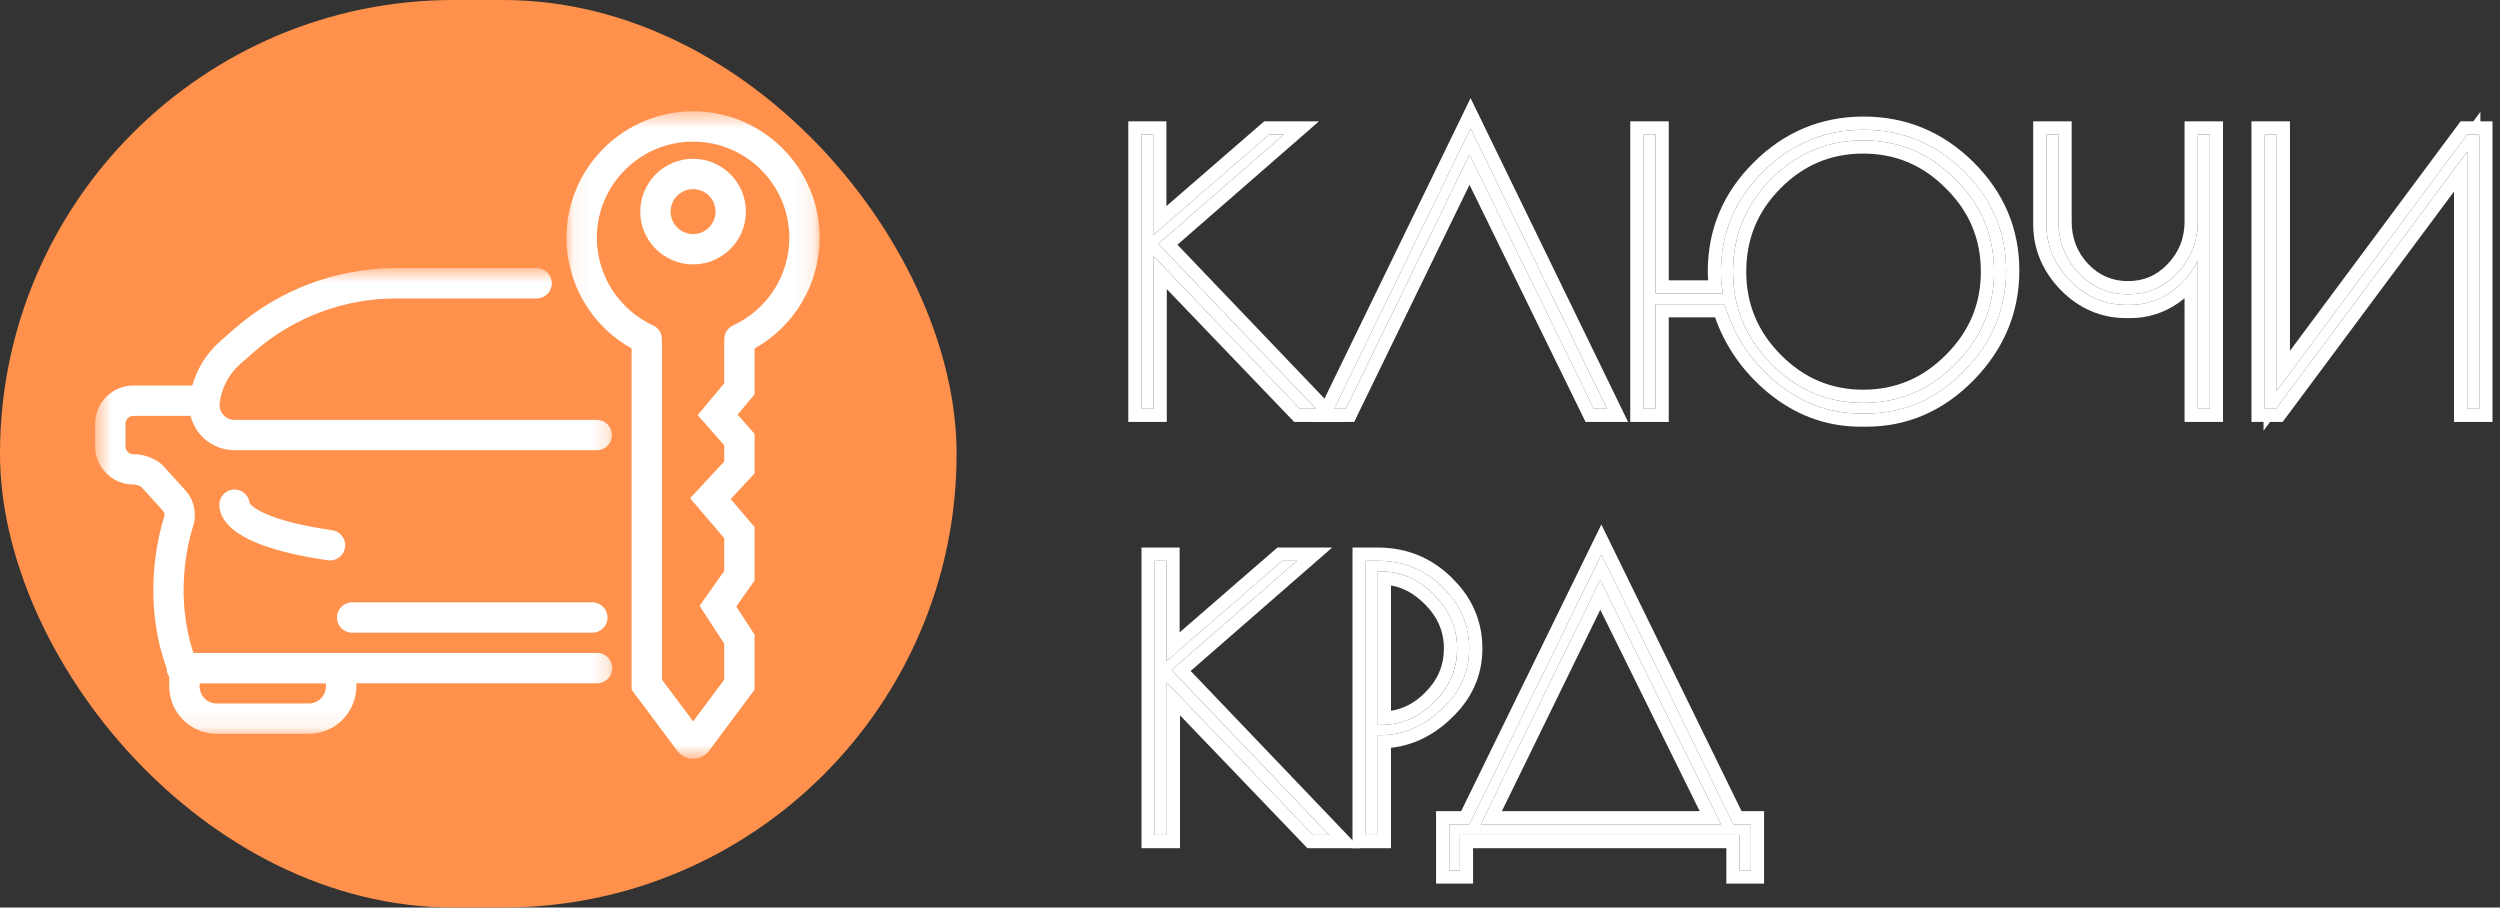<svg width="146" height="53" viewBox="0 0 146 53" fill="none" xmlns="http://www.w3.org/2000/svg">
<rect x="0" y="0" width="146" height="53" fill="#333333" stroke="none"/>
<g clip-path="url(#clip0_441_117)">
<rect width="55.865" height="53" rx="26.5" fill="#FF914C"/>
<path d="M84.638 50.833V48.142H85.812L93.52 32.386L101.227 48.142H102.252V50.833H101.59V48.762H85.257V50.833H84.638ZM93.456 33.859L86.474 48.142H100.501L93.456 33.859Z" fill="white"/>
<path d="M100.819 49.533H86.027V51.603H83.866V47.372H85.331L93.519 30.631L101.708 47.372H103.022V51.603H100.819V49.533ZM100.501 48.142H86.474L93.455 33.858L100.501 48.142ZM87.709 47.372H99.262L93.457 35.608L87.709 47.372ZM102.252 50.833V48.142H101.226L93.519 32.386L85.813 48.142H84.638V50.833H85.257V48.761H101.589V50.833H102.252Z" fill="white"/>
<path d="M79.758 32.749H80.463C81.943 32.749 83.203 33.261 84.242 34.286C85.281 35.297 85.8 36.492 85.8 37.873C85.8 39.254 85.26 40.442 84.178 41.438C83.11 42.435 81.929 42.933 80.634 42.933H80.463V48.762H79.758V32.749ZM80.463 42.335H80.634C81.829 42.335 82.868 41.894 83.751 41.011C84.647 40.129 85.096 39.083 85.096 37.873C85.096 36.663 84.64 35.61 83.729 34.713C82.833 33.816 81.801 33.368 80.634 33.368H80.463V42.335Z" fill="white"/>
<path d="M85.8 37.872C85.8 36.492 85.28 35.296 84.241 34.285C83.202 33.261 81.942 32.749 80.462 32.749V31.977C82.14 31.977 83.594 32.566 84.779 33.734L85.196 34.174C86.103 35.231 86.572 36.472 86.572 37.872C86.572 39.482 85.928 40.868 84.702 41.999L84.704 42.001C83.673 42.964 82.511 43.534 81.234 43.67V49.533H78.986V31.977H80.462V32.749H79.758V48.761H80.462V42.933H80.633C81.928 42.933 83.11 42.434 84.177 41.438C85.123 40.567 85.655 39.548 85.774 38.382L85.8 37.872ZM84.324 37.872C84.324 36.882 83.961 36.023 83.189 35.263L83.183 35.259C82.584 34.659 81.939 34.313 81.234 34.191V41.512C81.965 41.393 82.617 41.055 83.205 40.467L83.209 40.461C83.965 39.717 84.324 38.866 84.324 37.872ZM85.075 38.318C84.977 39.341 84.534 40.239 83.75 41.011C82.867 41.893 81.829 42.335 80.633 42.335H80.462V33.368H80.633C81.8 33.368 82.832 33.816 83.729 34.713C84.64 35.609 85.096 36.663 85.096 37.872L85.075 38.318Z" fill="white"/>
<path d="M67.436 32.749H68.119V38.62L74.887 32.749H75.741L68.418 39.133L77.62 48.762H76.681L68.141 39.859V48.762H67.436V32.749Z" fill="white"/>
<path d="M67.436 32.749V48.761H68.14V39.859L76.681 48.761H77.621L68.419 39.132L75.742 32.749H74.887L68.12 38.62V32.749H67.436ZM68.89 36.929L74.382 32.167L74.599 31.977H77.799L69.534 39.183L79.424 49.533H76.352L68.912 41.775V49.533H66.664V31.977H68.89V36.929Z" fill="white"/>
<path d="M144.789 7.857V23.87H144.085V8.86L132.919 23.87H132.257V7.857H132.961V22.823L144.085 7.857H144.789Z" fill="white"/>
<path d="M132.257 7.857V23.869H132.92L144.085 8.861V23.869H144.789V7.857H144.085L132.961 22.824V7.857H132.257ZM133.733 20.489L143.466 7.398L143.697 7.085H144.443L144.855 6.531V7.085H145.561V24.641H143.313V11.188L133.537 24.331L133.306 24.641H132.571L132.191 25.153V24.641H131.485V7.085H133.733V20.489Z" fill="white"/>
<path d="M119.51 13.088V7.857H120.215V12.938C120.215 14.105 120.606 15.109 121.389 15.949C122.186 16.774 123.147 17.187 124.271 17.187C125.41 17.187 126.371 16.774 127.154 15.949C127.951 15.109 128.349 14.105 128.349 12.938V7.857H129.054V23.87H128.349V15.201C127.993 15.956 127.46 16.582 126.748 17.08C126.036 17.564 125.253 17.806 124.399 17.806H124.186C122.919 17.806 121.823 17.336 120.898 16.397C119.973 15.443 119.51 14.34 119.51 13.088Z" fill="white"/>
<path d="M120.214 7.857H119.51V13.088C119.51 14.34 119.973 15.444 120.898 16.398C121.823 17.337 122.919 17.806 124.186 17.806H124.4C125.254 17.806 126.037 17.563 126.748 17.079C127.459 16.582 127.993 15.956 128.349 15.202V23.869H129.055V7.857H128.349V12.939C128.348 14.106 127.95 15.108 127.153 15.948C126.37 16.773 125.41 17.187 124.272 17.187C123.148 17.187 122.186 16.773 121.389 15.948C120.607 15.108 120.215 14.106 120.214 12.939V7.857ZM129.825 24.641H127.578V17.413C127.454 17.516 127.326 17.617 127.191 17.712L127.181 17.718C126.343 18.288 125.41 18.578 124.4 18.578H124.186C122.703 18.578 121.412 18.018 120.348 16.938L120.344 16.934C119.289 15.847 118.738 14.554 118.738 13.088V7.085H120.986V12.939C120.987 13.911 121.304 14.724 121.947 15.417C122.601 16.093 123.363 16.417 124.272 16.417C125.199 16.417 125.957 16.088 126.594 15.417C127.253 14.722 127.578 13.91 127.578 12.939V7.085H129.825V24.641Z" fill="white"/>
<path d="M95.978 23.87V7.857H96.683V17.145H100.612C100.54 16.689 100.505 16.262 100.505 15.864C100.505 13.6 101.323 11.658 102.96 10.035C104.597 8.398 106.554 7.58 108.831 7.58C111.109 7.58 113.066 8.391 114.703 10.014C116.339 11.636 117.158 13.565 117.158 15.799C117.158 18.034 116.347 19.984 114.724 21.649C113.101 23.315 111.187 24.147 108.981 24.147H108.661C106.824 24.147 105.166 23.528 103.686 22.29C102.22 21.052 101.231 19.543 100.718 17.764H96.683V23.87H95.978ZM116.453 15.864C116.453 13.757 115.699 11.956 114.19 10.462C112.696 8.953 110.902 8.199 108.81 8.199C106.718 8.199 104.924 8.953 103.43 10.462C101.949 11.956 101.209 13.757 101.209 15.864C101.209 17.956 101.957 19.756 103.451 21.265C104.946 22.774 106.732 23.528 108.81 23.528C110.902 23.528 112.696 22.774 114.19 21.265C115.699 19.756 116.453 17.956 116.453 15.864Z" fill="white"/>
<path d="M108.81 8.199C110.903 8.199 112.696 8.954 114.19 10.462C115.699 11.957 116.453 13.758 116.453 15.864C116.453 17.956 115.698 19.756 114.19 21.264C112.696 22.773 110.903 23.527 108.81 23.528C106.732 23.528 104.946 22.773 103.452 21.264C102.051 19.85 101.306 18.18 101.219 16.252L101.209 15.864C101.209 13.758 101.949 11.957 103.429 10.462C104.924 8.953 106.718 8.199 108.81 8.199ZM96.683 7.856H95.978V23.87H96.683V17.764H100.718C101.23 19.543 102.219 21.052 103.685 22.291C105.165 23.529 106.824 24.147 108.66 24.147H108.98C111.186 24.147 113.102 23.314 114.725 21.648C116.347 19.983 117.157 18.034 117.157 15.8C117.157 13.566 116.339 11.637 114.702 10.014C113.065 8.391 111.109 7.579 108.831 7.579C106.554 7.579 104.597 8.398 102.96 10.035C101.323 11.657 100.505 13.601 100.505 15.864L100.531 16.482C100.549 16.695 100.577 16.917 100.612 17.145H96.683V7.856ZM101.981 15.864C101.981 17.749 102.646 19.355 104 20.722C105.353 22.088 106.943 22.758 108.81 22.758C110.693 22.757 112.29 22.087 113.642 20.722L113.646 20.72C115.013 19.353 115.681 17.747 115.681 15.864C115.681 13.966 115.011 12.361 113.648 11.01L113.642 11.004C112.29 9.64 110.693 8.969 108.81 8.969C106.927 8.969 105.329 9.639 103.977 11.004C102.64 12.354 101.981 13.961 101.981 15.864ZM97.455 16.373H99.756C99.745 16.2 99.733 16.03 99.733 15.864C99.733 13.391 100.636 11.251 102.416 9.487C104.195 7.709 106.347 6.807 108.831 6.807C111.315 6.807 113.467 7.702 115.246 9.466C117.024 11.228 117.929 13.353 117.929 15.8C117.929 18.244 117.033 20.384 115.276 22.187C113.517 23.992 111.406 24.919 108.98 24.919H108.66C106.634 24.919 104.803 24.229 103.192 22.882L103.188 22.878C101.765 21.676 100.754 20.224 100.16 18.534H97.455V24.64H95.207V7.086H97.455V16.373Z" fill="white"/>
<path d="M85.882 7.494L93.845 23.87H93.077L85.817 9.031L78.601 23.87H77.918L85.882 7.494Z" fill="white"/>
<path d="M95.08 24.642H92.596L92.385 24.209L85.82 10.791L79.295 24.207L79.084 24.642H76.686L85.882 5.73L95.08 24.642ZM77.919 23.87H78.602L85.818 9.03L93.078 23.87H93.846L85.882 7.494L77.919 23.87Z" fill="white"/>
<path d="M66.664 7.857H67.347V13.728L74.115 7.857H74.969L67.646 14.241L76.848 23.87H75.909L67.369 14.966V23.87H66.664V7.857Z" fill="white"/>
<path d="M66.664 7.857V23.869H67.368V14.967L75.909 23.869H76.849L67.647 14.24L74.969 7.857H74.115L67.348 13.728V7.857H66.664ZM68.118 12.037L73.61 7.275L73.827 7.085H77.028L68.762 14.291L78.653 24.641H75.58L68.14 16.884V24.641H65.892V7.085H68.118V12.037Z" fill="white"/>
<mask id="mask0_441_117" style="mask-type:luminance" maskUnits="userSpaceOnUse" x="33" y="6" width="15" height="39">
<path d="M33.068 6.498H47.875V44.314H33.068V6.498Z" fill="white"/>
</mask>
<g mask="url(#mask0_441_117)">
<path d="M47.869 13.89C47.869 9.815 44.552 6.499 40.476 6.499C36.399 6.499 33.083 9.815 33.083 13.89C33.083 16.58 34.558 19.055 36.886 20.351V40.28L39.559 43.854C39.776 44.143 40.12 44.316 40.482 44.316C40.483 44.316 40.483 44.316 40.484 44.316C40.846 44.315 41.191 44.142 41.407 43.851L44.066 40.279V37.065L42.997 35.423L44.066 33.907V30.779L42.674 29.146L44.066 27.648V25.335L43.078 24.213L44.066 23.03V20.351C46.393 19.055 47.869 16.58 47.869 13.89ZM42.811 19.003C42.458 19.164 42.266 19.529 42.302 19.894C42.299 19.921 42.294 19.946 42.294 19.974V22.388L40.744 24.243L42.294 26.003V26.952L40.302 29.095L42.294 31.432V33.345L40.857 35.383L42.294 37.59V39.692L40.481 42.128L38.658 39.691V19.974C38.658 19.946 38.652 19.921 38.65 19.894C38.685 19.529 38.493 19.164 38.14 19.003C36.144 18.09 34.855 16.083 34.855 13.89C34.855 10.791 37.376 8.271 40.476 8.271C43.575 8.271 46.097 10.791 46.097 13.89C46.097 16.083 44.807 18.09 42.811 19.003Z" fill="white"/>
</g>
<path d="M40.476 9.274C38.775 9.274 37.391 10.657 37.391 12.358C37.391 14.058 38.775 15.442 40.476 15.442C42.177 15.442 43.561 14.058 43.561 12.358C43.561 10.657 42.177 9.274 40.476 9.274ZM40.476 13.67C39.752 13.67 39.163 13.082 39.163 12.358C39.163 11.634 39.752 11.045 40.476 11.045C41.2 11.045 41.789 11.634 41.789 12.358C41.789 13.082 41.2 13.67 40.476 13.67Z" fill="white"/>
<mask id="mask1_441_117" style="mask-type:luminance" maskUnits="userSpaceOnUse" x="5" y="15" width="31" height="28">
<path d="M5.551 15.64H35.812V42.893H5.551V15.64Z" fill="white"/>
</mask>
<g mask="url(#mask1_441_117)">
<path d="M34.873 38.132H11.295C10.224 34.854 10.917 31.875 11.284 30.704C11.507 29.989 11.332 29.198 10.828 28.639L9.455 27.121L9.392 27.073C8.935 26.72 8.364 26.526 7.786 26.526C7.534 26.526 7.329 26.321 7.329 26.069V24.745C7.329 24.493 7.534 24.288 7.786 24.288H11.133C11.235 24.698 11.432 25.083 11.719 25.405C12.221 25.97 12.942 26.293 13.697 26.293H34.854C35.344 26.293 35.74 25.897 35.74 25.407C35.74 24.918 35.344 24.522 34.854 24.522H13.697C13.444 24.522 13.212 24.418 13.043 24.228C12.875 24.039 12.799 23.797 12.829 23.545C12.933 22.662 13.358 21.852 14.026 21.265L14.827 20.56C17.12 18.542 20.066 17.43 23.122 17.43H31.341C31.831 17.43 32.227 17.034 32.227 16.544C32.227 16.055 31.831 15.659 31.341 15.659H23.122C19.635 15.659 16.274 16.927 13.656 19.23L12.855 19.935C12.07 20.626 11.511 21.523 11.233 22.516H7.786C6.557 22.516 5.557 23.516 5.557 24.745V26.069C5.557 27.297 6.557 28.297 7.786 28.297C7.953 28.297 8.118 28.347 8.257 28.438L9.513 29.827C9.599 29.922 9.63 30.056 9.592 30.175C9.161 31.555 8.333 35.127 9.728 39.024C9.729 39.207 9.786 39.378 9.883 39.519V40.08C9.883 41.611 11.129 42.856 12.659 42.856H18.032C19.563 42.856 20.808 41.611 20.808 40.08V39.904H34.873C35.362 39.904 35.759 39.507 35.759 39.018C35.759 38.529 35.362 38.132 34.873 38.132ZM19.036 40.08C19.036 40.634 18.586 41.084 18.032 41.084H12.659C12.105 41.084 11.655 40.634 11.655 40.08V39.911H19.036V40.08Z" fill="white"/>
</g>
<path d="M20.563 36.949H34.594C35.083 36.949 35.48 36.553 35.48 36.063C35.48 35.574 35.083 35.178 34.594 35.178H20.563C20.073 35.178 19.677 35.574 19.677 36.063C19.677 36.553 20.073 36.949 20.563 36.949Z" fill="white"/>
<path d="M19.401 30.967C15.476 30.397 14.694 29.554 14.578 29.392C14.542 28.993 14.238 28.657 13.825 28.596C13.341 28.523 12.89 28.859 12.819 29.343C12.795 29.507 12.78 29.944 13.162 30.457C13.936 31.495 15.949 32.256 19.147 32.72C19.19 32.726 19.233 32.729 19.275 32.729C19.708 32.729 20.087 32.411 20.151 31.97C20.221 31.486 19.886 31.037 19.401 30.967Z" fill="white"/>
</g>
<defs>
<clipPath id="clip0_441_117">
<rect width="146" height="53" fill="white"/>
</clipPath>
</defs>
</svg>
